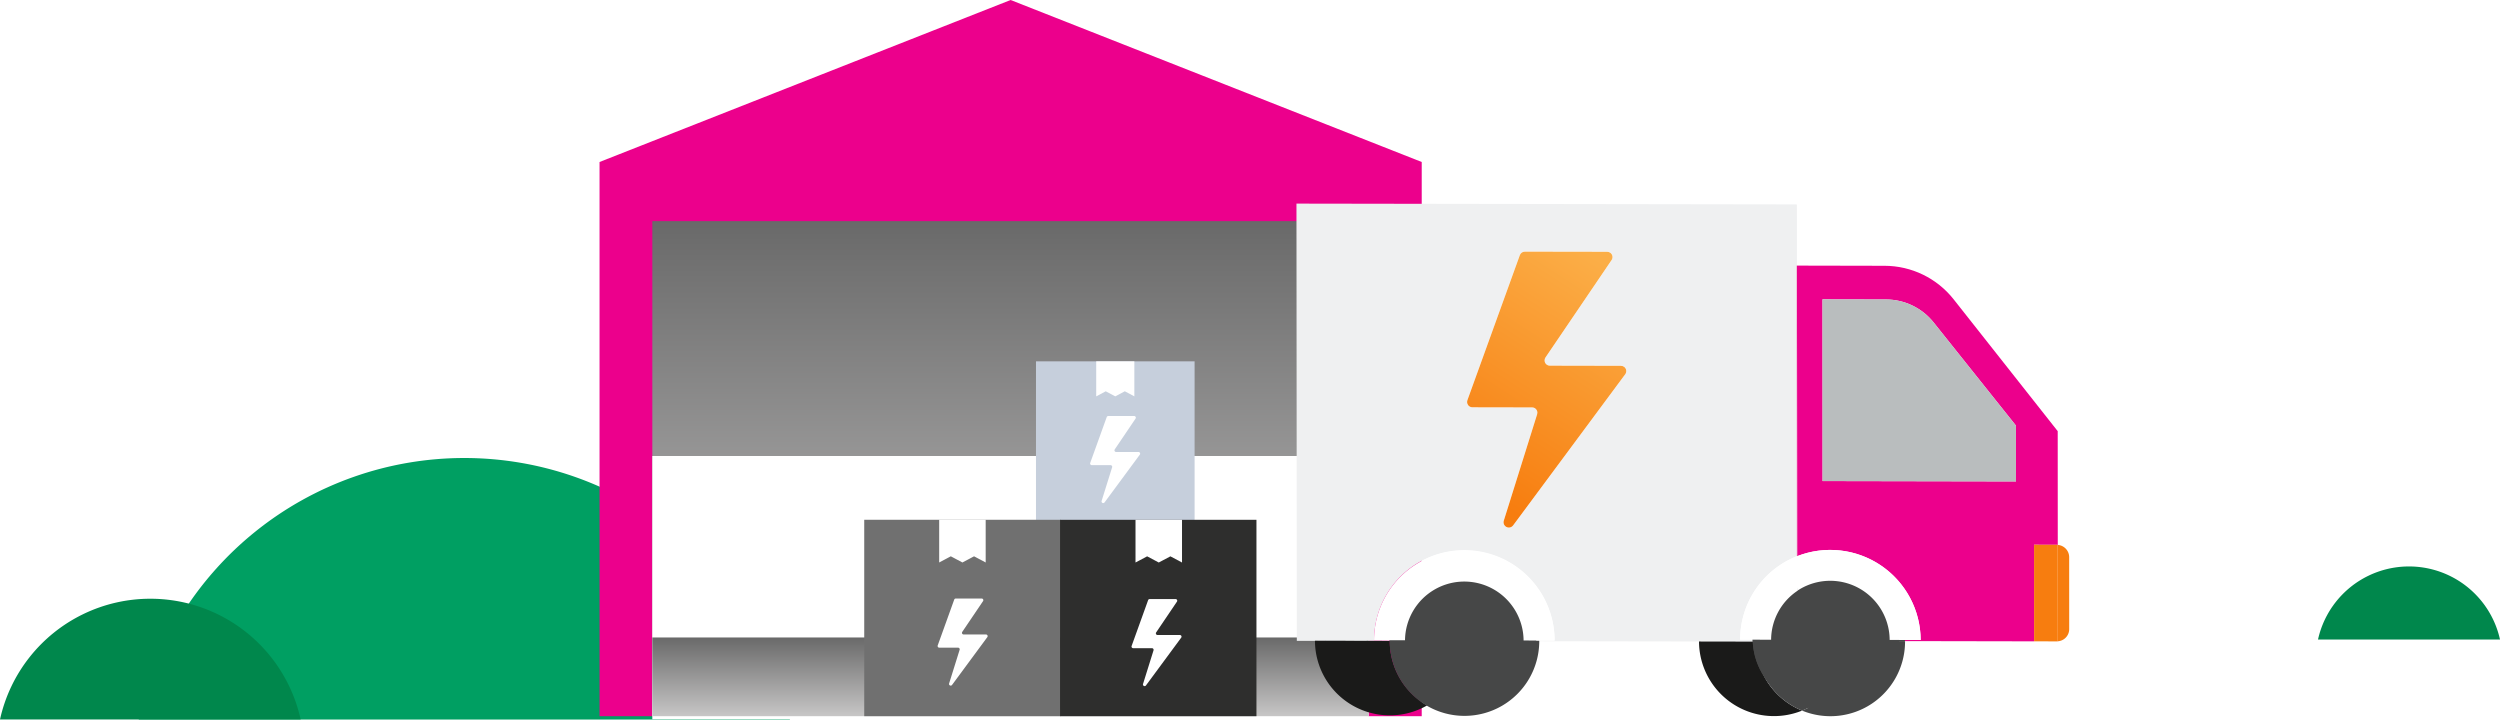 <svg xmlns="http://www.w3.org/2000/svg" xmlns:xlink="http://www.w3.org/1999/xlink" width="638.685" height="183.817" viewBox="0 0 638.685 183.817">
  <defs>
    <linearGradient id="linear-gradient" x1="0.736" y1="0.064" x2="0.362" y2="0.916" gradientUnits="objectBoundingBox">
      <stop offset="0" stop-color="#fbae47"/>
      <stop offset="1" stop-color="#f77d0f"/>
    </linearGradient>
    <linearGradient id="linear-gradient-2" x1="0.5" x2="0.5" y2="1" gradientUnits="objectBoundingBox">
      <stop offset="0" stop-color="#696969"/>
      <stop offset="1" stop-color="#c7c6c6"/>
    </linearGradient>
    <filter id="Rectangle_11584">
      <feOffset dy="60" input="SourceAlpha"/>
      <feGaussianBlur stdDeviation="30" result="blur"/>
      <feFlood flood-opacity="0.161" result="color"/>
      <feComposite operator="out" in="SourceGraphic" in2="blur"/>
      <feComposite operator="in" in="color"/>
      <feComposite operator="in" in2="SourceGraphic"/>
    </filter>
    <filter id="Rectangle_11584-2">
      <feOffset dy="60" input="SourceAlpha"/>
      <feGaussianBlur stdDeviation="30" result="blur-2"/>
      <feFlood flood-opacity="0.161" result="color-2"/>
      <feComposite operator="out" in="SourceGraphic" in2="blur-2"/>
      <feComposite operator="in" in="color-2"/>
      <feComposite operator="in" in2="SourceGraphic"/>
    </filter>
    <clipPath id="clip-path">
      <rect id="Rectangle_11576" data-name="Rectangle 11576" width="100.202" height="90.659" fill="none"/>
    </clipPath>
    <clipPath id="clip-path-2">
      <rect id="Rectangle_11569" data-name="Rectangle 11569" width="197.416" height="130.953" fill="none"/>
    </clipPath>
    <clipPath id="clip-path-3">
      <path id="Path_4392" data-name="Path 4392" d="M182.312,71.182l-23.085-.044-23.085-.044,0-10.253-.016-36.168,16.216.032a15.607,15.607,0,0,1,12.221,5.932l20.99,26.3.007,14.249Zm-52.657,19.1A23.12,23.12,0,0,1,161.206,111.7h0l-4.018-.007c0,.1.014.191.014.288l5.717.01,33.321.063v-.025c-.083.006-.162.025-.246.025l-5.814-.012-.012-24.674,5.815.011c.084,0,.163.019.245.025V85.2l-.014-26.851-26.6-33.7A22.532,22.532,0,0,0,151.976,16.1L129.6,16.053Z" transform="translate(-129.595 -16.053)" fill="none"/>
    </clipPath>
    <clipPath id="clip-path-5">
      <path id="Path_4395" data-name="Path 4395" d="M129.551,16.053l.024,47.937.012,26.322.068-.027-.06-74.232Z" transform="translate(-129.551 -16.053)" fill="none"/>
    </clipPath>
    <linearGradient id="linear-gradient-4" x1="-743.973" y1="1.55" x2="-738.229" y2="1.55" gradientUnits="objectBoundingBox">
      <stop offset="0" stop-color="#fff"/>
      <stop offset="1" stop-color="#d10068"/>
    </linearGradient>
    <clipPath id="clip-path-7">
      <path id="Path_4401" data-name="Path 4401" d="M57.665,13.326l-13.4,37.066A1.352,1.352,0,0,0,45.542,52.2l15.248.029a1.353,1.353,0,0,1,1.353,1.348,1.322,1.322,0,0,1-.061.4l-8.524,27.2a1.352,1.352,0,0,0,2.379,1.2L84.583,43.751a1.344,1.344,0,0,0-.288-1.882,1.36,1.36,0,0,0-.8-.263l-18.168-.037a1.352,1.352,0,0,1-1.353-1.348,1.332,1.332,0,0,1,.233-.756L81.1,14.579a1.347,1.347,0,0,0-.364-1.873,1.3,1.3,0,0,0-.39-.181,1.356,1.356,0,0,0-.367-.05l0,0L58.94,12.439h-.007a1.346,1.346,0,0,0-1.268.887" transform="translate(-44.188 -12.439)" fill="url(#linear-gradient)"/>
    </clipPath>
  </defs>
  <g id="Group_24910" data-name="Group 24910" transform="translate(-943.816 -1123.409)">
    <g id="Group_24909" data-name="Group 24909" transform="translate(943.816 1240.416)">
      <g id="Group_24658" data-name="Group 24658" transform="translate(0 0)">
        <path id="Path_4418" data-name="Path 4418" d="M166.366,66.809A85.19,85.19,0,0,0,0,66.809Z" transform="translate(35.439 0)" fill="#009f62"/>
        <path id="Path_4419" data-name="Path 4419" d="M638.04,223.96a39.332,39.332,0,0,0-76.812,0Z" transform="translate(-561.228 -157.159)" fill="#00874c"/>
        <path id="Path_4596" data-name="Path 4596" d="M607.723,211.786a23.808,23.808,0,0,0-46.495,0Z" transform="translate(30.963 -165.407)" fill="#00874c"/>
      </g>
    </g>
    <path id="Union_4" data-name="Union 4" d="M0,182.971V41.386L105.022,0,210.045,41.386V182.971Z" transform="translate(1096.984 1123.409)" fill="#ec008c"/>
    <g id="Group_24908" data-name="Group 24908" transform="translate(1110.466 1179.905)">
      <g data-type="innerShadowGroup">
        <rect id="Rectangle_11584-3" data-name="Rectangle 11584" width="182.972" height="126.475" transform="translate(0 0)" fill="url(#linear-gradient-2)"/>
        <g transform="matrix(1, 0, 0, 1, -166.65, -56.5)" filter="url(#Rectangle_11584)">
          <rect id="Rectangle_11584-4" data-name="Rectangle 11584" width="182.972" height="126.475" transform="translate(166.65 56.5)" fill="#fff"/>
        </g>
      </g>
    </g>
    <g id="Group_24912" data-name="Group 24912" transform="translate(1110.466 1286.268)">
      <g data-type="innerShadowGroup">
        <rect id="Rectangle_11584-5" data-name="Rectangle 11584" width="182.972" height="20.112" transform="translate(0 0)" fill="url(#linear-gradient-2)"/>
        <g transform="matrix(1, 0, 0, 1, -166.65, -162.86)" filter="url(#Rectangle_11584-2)">
          <rect id="Rectangle_11584-6" data-name="Rectangle 11584" width="182.972" height="20.112" transform="translate(166.65 162.86)" fill="#fff"/>
        </g>
      </g>
    </g>
    <g id="Group_24907" data-name="Group 24907" transform="translate(1307.028 1175.427)">
      <g id="Group_24661" data-name="Group 24661" transform="translate(-142.424 40.294)">
        <rect id="Rectangle_11573" data-name="Rectangle 11573" width="40.522" height="40.522" transform="translate(43.878 0.001)" fill="#c6cfdc"/>
        <rect id="Rectangle_11574" data-name="Rectangle 11574" width="50.177" height="50.177" transform="translate(0 40.476)" fill="#707070"/>
        <rect id="Rectangle_11575" data-name="Rectangle 11575" width="50.178" height="50.177" transform="translate(50.025 40.483)" fill="#2e2e2d"/>
        <path id="Path_4421" data-name="Path 4421" d="M81.419,51.533l-2.97-1.58-2.97,1.58-2.97-1.58-2.97,1.58V40.619h11.88V51.533Z" transform="translate(-0.234 -0.136)" fill="#fff"/>
        <g id="Group_24660" data-name="Group 24660">
          <g id="Group_24659" data-name="Group 24659" clip-path="url(#clip-path)">
            <path id="Path_4422" data-name="Path 4422" d="M72.2,83.009,81.211,70.8a.425.425,0,0,0-.342-.678H75.16a.425.425,0,0,1-.352-.663l5.314-7.863a.425.425,0,0,0-.353-.663H73.157a.426.426,0,0,0-.4.281L68.541,72.92a.424.424,0,0,0,.4.568h4.792a.425.425,0,0,1,.406.552l-2.683,8.59a.425.425,0,0,0,.747.379" transform="translate(-0.23 -0.205)" fill="#fff"/>
            <path id="Path_4423" data-name="Path 4423" d="M61.59,36.093,70.6,23.883a.425.425,0,0,0-.342-.678h-5.71a.425.425,0,0,1-.352-.663l5.314-7.863a.425.425,0,0,0-.353-.663H62.544a.426.426,0,0,0-.4.281L57.928,26a.424.424,0,0,0,.4.568h4.792a.425.425,0,0,1,.406.552l-2.683,8.59a.425.425,0,0,0,.747.379" transform="translate(-0.195 -0.047)" fill="#fff"/>
            <path id="Path_4424" data-name="Path 4424" d="M22.5,82.875l9.009-12.21a.425.425,0,0,0-.342-.678h-5.71a.425.425,0,0,1-.352-.663l5.314-7.863a.425.425,0,0,0-.353-.663H23.451a.426.426,0,0,0-.4.281L18.835,72.786a.424.424,0,0,0,.4.568h4.792a.425.425,0,0,1,.406.552L21.749,82.5a.425.425,0,0,0,.747.379" transform="translate(-0.063 -0.204)" fill="#fff"/>
            <path id="Path_4425" data-name="Path 4425" d="M31.093,51.525l-2.97-1.58-2.97,1.58-2.97-1.58-2.97,1.58V40.611h11.88V51.525Z" transform="translate(-0.065 -0.136)" fill="#fff"/>
            <path id="Path_4426" data-name="Path 4426" d="M69.21,8.95l-2.436-1.3L64.34,8.95,61.9,7.654l-2.436,1.3V0H69.21V8.95Z" transform="translate(-0.2 0)" fill="#fff"/>
          </g>
        </g>
      </g>
      <g id="Group_24655" data-name="Group 24655" transform="translate(-32 0)">
        <g id="Group_24654" data-name="Group 24654">
          <path id="Path_4389" data-name="Path 4389" d="M129.579.257V.2h-.2Z" transform="translate(-1.731 -0.003)" fill="#fff"/>
          <g id="Group_24641" data-name="Group 24641">
            <g id="Group_24640" data-name="Group 24640" clip-path="url(#clip-path-2)">
              <path id="Path_4390" data-name="Path 4390" d="M.09,111.7l4.631.007,0-.027,19.106.035v0c0-.057.009-.112.009-.17l-4.013-.008a23.063,23.063,0,0,1,46.126.085h0v0l-3.923-.006c0,.057.009.113.009.172l0,.011,55.244.087c0-.163.019-.32.023-.48l-3.95-.008a22.9,22.9,0,0,1,14.507-21.3l-.013-26.322-.023-47.937h.042L127.849.255l-.2-.055L0,0ZM43.678,50.226l13.4-37.067a1.35,1.35,0,0,1,1.275-.886l21.042.04,0,0a1.451,1.451,0,0,1,.368.05,1.37,1.37,0,0,1,.389.181,1.346,1.346,0,0,1,.363,1.872L63.615,39.3a1.339,1.339,0,0,0-.233.755A1.353,1.353,0,0,0,64.735,41.4l18.168.037a1.357,1.357,0,0,1,.8.263,1.343,1.343,0,0,1,.288,1.882L55.346,82.216a1.353,1.353,0,0,1-2.38-1.2l8.525-27.2A1.348,1.348,0,0,0,60.2,52.06l-15.248-.029a1.363,1.363,0,0,1-.458-.08,1.349,1.349,0,0,1-.815-1.726" fill="#eff0f1"/>
            </g>
          </g>
          <g id="Group_24643" data-name="Group 24643" transform="translate(127.861 15.838)">
            <g id="Group_24642" data-name="Group 24642" clip-path="url(#clip-path-3)">
              <path id="Path_4391" data-name="Path 4391" d="M129.594,112.054l66.689.128-.044-96.13-66.689-.128Z" transform="translate(-129.594 -16.051)" fill="#ec008c"/>
            </g>
          </g>
          <g id="Group_24645" data-name="Group 24645">
            <g id="Group_24644" data-name="Group 24644" clip-path="url(#clip-path-2)">
              <path id="Path_4393" data-name="Path 4393" d="M129.575,63.99l.012,26.322.068-.027-.06-74.232h-.042Z" transform="translate(-1.733 -0.215)" fill="#fff"/>
            </g>
          </g>
          <g id="Group_24647" data-name="Group 24647" transform="translate(127.818 15.838)">
            <g id="Group_24646" data-name="Group 24646" clip-path="url(#clip-path-5)">
              <path id="Path_4394" data-name="Path 4394" d="M129.551,90.312h.138l-.034-74.259h-.138Z" transform="translate(-129.551 -16.053)" fill="url(#linear-gradient-4)"/>
            </g>
          </g>
          <g id="Group_24649" data-name="Group 24649">
            <g id="Group_24648" data-name="Group 24648" clip-path="url(#clip-path-2)">
              <path id="Path_4396" data-name="Path 4396" d="M200.053,109.885,200.046,91.5a3.148,3.148,0,0,0-2.913-3.124L197.145,113a3.129,3.129,0,0,0,2.909-3.113" transform="translate(-2.637 -1.182)" fill="#f77d0f"/>
              <path id="Path_4397" data-name="Path 4397" d="M190.99,88.336,191,113.01l5.815.011c.084,0,.163-.018.246-.024l-.012-24.625c-.082-.007-.161-.026-.245-.026Z" transform="translate(-2.555 -1.182)" fill="#f77d0f"/>
              <path id="Path_4398" data-name="Path 4398" d="M136.227,60.958l0,10.254,23.084.044L182.4,71.3l3.245,0-.007-14.248-20.989-26.3a15.613,15.613,0,0,0-12.222-5.932l-16.216-.031Z" transform="translate(-1.822 -0.332)" fill="#b9bdbe"/>
              <path id="Path_4399" data-name="Path 4399" d="M45.084,52.118a1.368,1.368,0,0,0,.458.081l15.248.028a1.348,1.348,0,0,1,1.292,1.749l-8.524,27.2a1.352,1.352,0,0,0,2.379,1.2L84.583,43.751a1.344,1.344,0,0,0-.288-1.882,1.369,1.369,0,0,0-.8-.263l-18.168-.037a1.348,1.348,0,0,1-1.121-2.1L81.1,14.579a1.346,1.346,0,0,0-.362-1.872,1.363,1.363,0,0,0-.39-.182,1.408,1.408,0,0,0-.368-.049l0,0L58.94,12.44a1.348,1.348,0,0,0-1.276.886l-13.4,37.066a1.348,1.348,0,0,0,.815,1.726" transform="translate(-0.591 -0.166)" fill="#fff"/>
            </g>
          </g>
          <g id="Group_24651" data-name="Group 24651" transform="translate(43.597 12.273)">
            <g id="Group_24650" data-name="Group 24650" clip-path="url(#clip-path-7)">
              <path id="Path_4400" data-name="Path 4400" d="M38.1,82.5,84.656,86.45l6.123-73.563L44.223,8.936Z" transform="translate(-44.107 -12.392)" fill="url(#linear-gradient)"/>
            </g>
          </g>
          <g id="Group_24653" data-name="Group 24653">
            <g id="Group_24652" data-name="Group 24652" clip-path="url(#clip-path-2)">
              <path id="Path_4402" data-name="Path 4402" d="M118.667,113.413l-14.433-.028a19.141,19.141,0,0,0,26.329,17.658,19.077,19.077,0,0,1-11.9-17.63" transform="translate(-1.394 -1.517)" fill="#1a1a19"/>
              <g id="Ellipse_439" data-name="Ellipse 439" transform="translate(23.819 92.724)" fill="#464747" stroke="#464747" stroke-width="1">
                <ellipse cx="18.715" cy="18.29" rx="18.715" ry="18.29" stroke="none"/>
                <ellipse cx="18.715" cy="18.29" rx="18.215" ry="17.79" fill="none"/>
              </g>
              <path id="Path_4403" data-name="Path 4403" d="M23.889,113.256l-19.1-.03a19.127,19.127,0,0,0,28.665,16.482,19.038,19.038,0,0,1-9.56-16.452" transform="translate(-0.064 -1.515)" fill="#1a1a19"/>
              <path id="Path_4404" data-name="Path 4404" d="M23.888,113.233l-19.1-.035v.027l19.1.031v-.023" transform="translate(-0.064 -1.514)" fill="#1a1a19"/>
              <path id="Path_4405" data-name="Path 4405" d="M62.345,112.926l-3.994-.006a15.146,15.146,0,0,0-30.292-.057l-3.9-.008c0,.057-.009.112-.009.17v0l19.1.035v.018l-19.1-.03a19.1,19.1,0,0,0,38.2.059V113.1c0-.058-.008-.113-.009-.172" transform="translate(-0.323 -1.308)" fill="#464747"/>
              <path id="Path_4413" data-name="Path 4413" d="M43.14,89.82a22.947,22.947,0,0,0-23.051,22.92l4.013.008,3.9.008a15.146,15.146,0,0,1,30.291.057l3.995.006,3.923.006A23.08,23.08,0,0,0,43.14,89.82" transform="translate(-0.269 -1.202)" fill="#fff"/>
              <path id="Path_4406" data-name="Path 4406" d="M43.25,113.285v-.018l-19.1-.035,0,.023Z" transform="translate(-0.323 -1.515)" fill="#464747"/>
              <path id="Path_4407" data-name="Path 4407" d="M129.529,113.418l-10.666-.017v.008h0l23.774.044a18.964,18.964,0,0,1-11.878,17.585,19.069,19.069,0,0,0,26.311-17.557c0-.067-.01-.133-.01-.2l-27.531-.05Z" transform="translate(-1.59 -1.515)" fill="#464747"/>
              <path id="Path_4408" data-name="Path 4408" d="M129.6,113.058h.077l-.01-12.791c-.026.017-.047.036-.073.054Z" transform="translate(-1.734 -1.341)" fill="#464747"/>
              <path id="Path_4409" data-name="Path 4409" d="M129.529,113.058h-.077l-.006-12.737a15,15,0,0,0-6.593,12.434l-3.966-.007c0,.161-.025.318-.025.48l10.666.016Z" transform="translate(-1.59 -1.342)" fill="#464747"/>
              <path id="Path_4410" data-name="Path 4410" d="M157.19,112.786l-3.9-.008a15.183,15.183,0,0,0-23.626-12.545l.01,12.791,27.531.05c0-.1-.012-.191-.015-.288" transform="translate(-1.735 -1.307)" fill="#464747"/>
              <path id="Path_4411" data-name="Path 4411" d="M130.759,131.042a18.964,18.964,0,0,0,11.878-17.585l-23.774-.045a19.076,19.076,0,0,0,11.9,17.63" transform="translate(-1.59 -1.517)" fill="#464747"/>
              <path id="Path_4412" data-name="Path 4412" d="M66.84,113.137h0v0Z" transform="translate(-0.894 -1.514)" fill="#d9dada"/>
              <path id="Path_4414" data-name="Path 4414" d="M129.659,96.093l0-4.8-.069.027,0,4.807.071-.034" transform="translate(-1.734 -1.221)" fill="#fff"/>
              <g id="Ellipse_438" data-name="Ellipse 438" transform="translate(116.543 92.724)" fill="#464747" stroke="#464747" stroke-width="1">
                <ellipse cx="18.715" cy="18.29" rx="18.715" ry="18.29" stroke="none"/>
                <ellipse cx="18.715" cy="18.29" rx="18.215" ry="17.79" fill="none"/>
              </g>
              <path id="Path_4415" data-name="Path 4415" d="M129.391,91.286a22.947,22.947,0,0,0-14.508,21.334l3.95.008,3.966.008a15.122,15.122,0,0,1,6.674-12.46l1.1-5.153Z" transform="translate(-1.537 -1.221)" fill="#fff"/>
              <path id="Path_4416" data-name="Path 4416" d="M138.133,89.678a23.044,23.044,0,0,0-8.477,1.592l0,4.8,0,4.056a15.181,15.181,0,0,1,23.626,12.545l3.9.008,4.018.008h0a23.08,23.08,0,0,0-23.074-23.008" transform="translate(-1.735 -1.2)" fill="#fff"/>
              <path id="Path_4417" data-name="Path 4417" d="M129.588,96.192l0,4.075c.025-.017.047-.036.072-.053l0-4.055-.071.034" transform="translate(-1.734 -1.286)" fill="#fff"/>
            </g>
          </g>
        </g>
      </g>
    </g>
  </g>
</svg>

